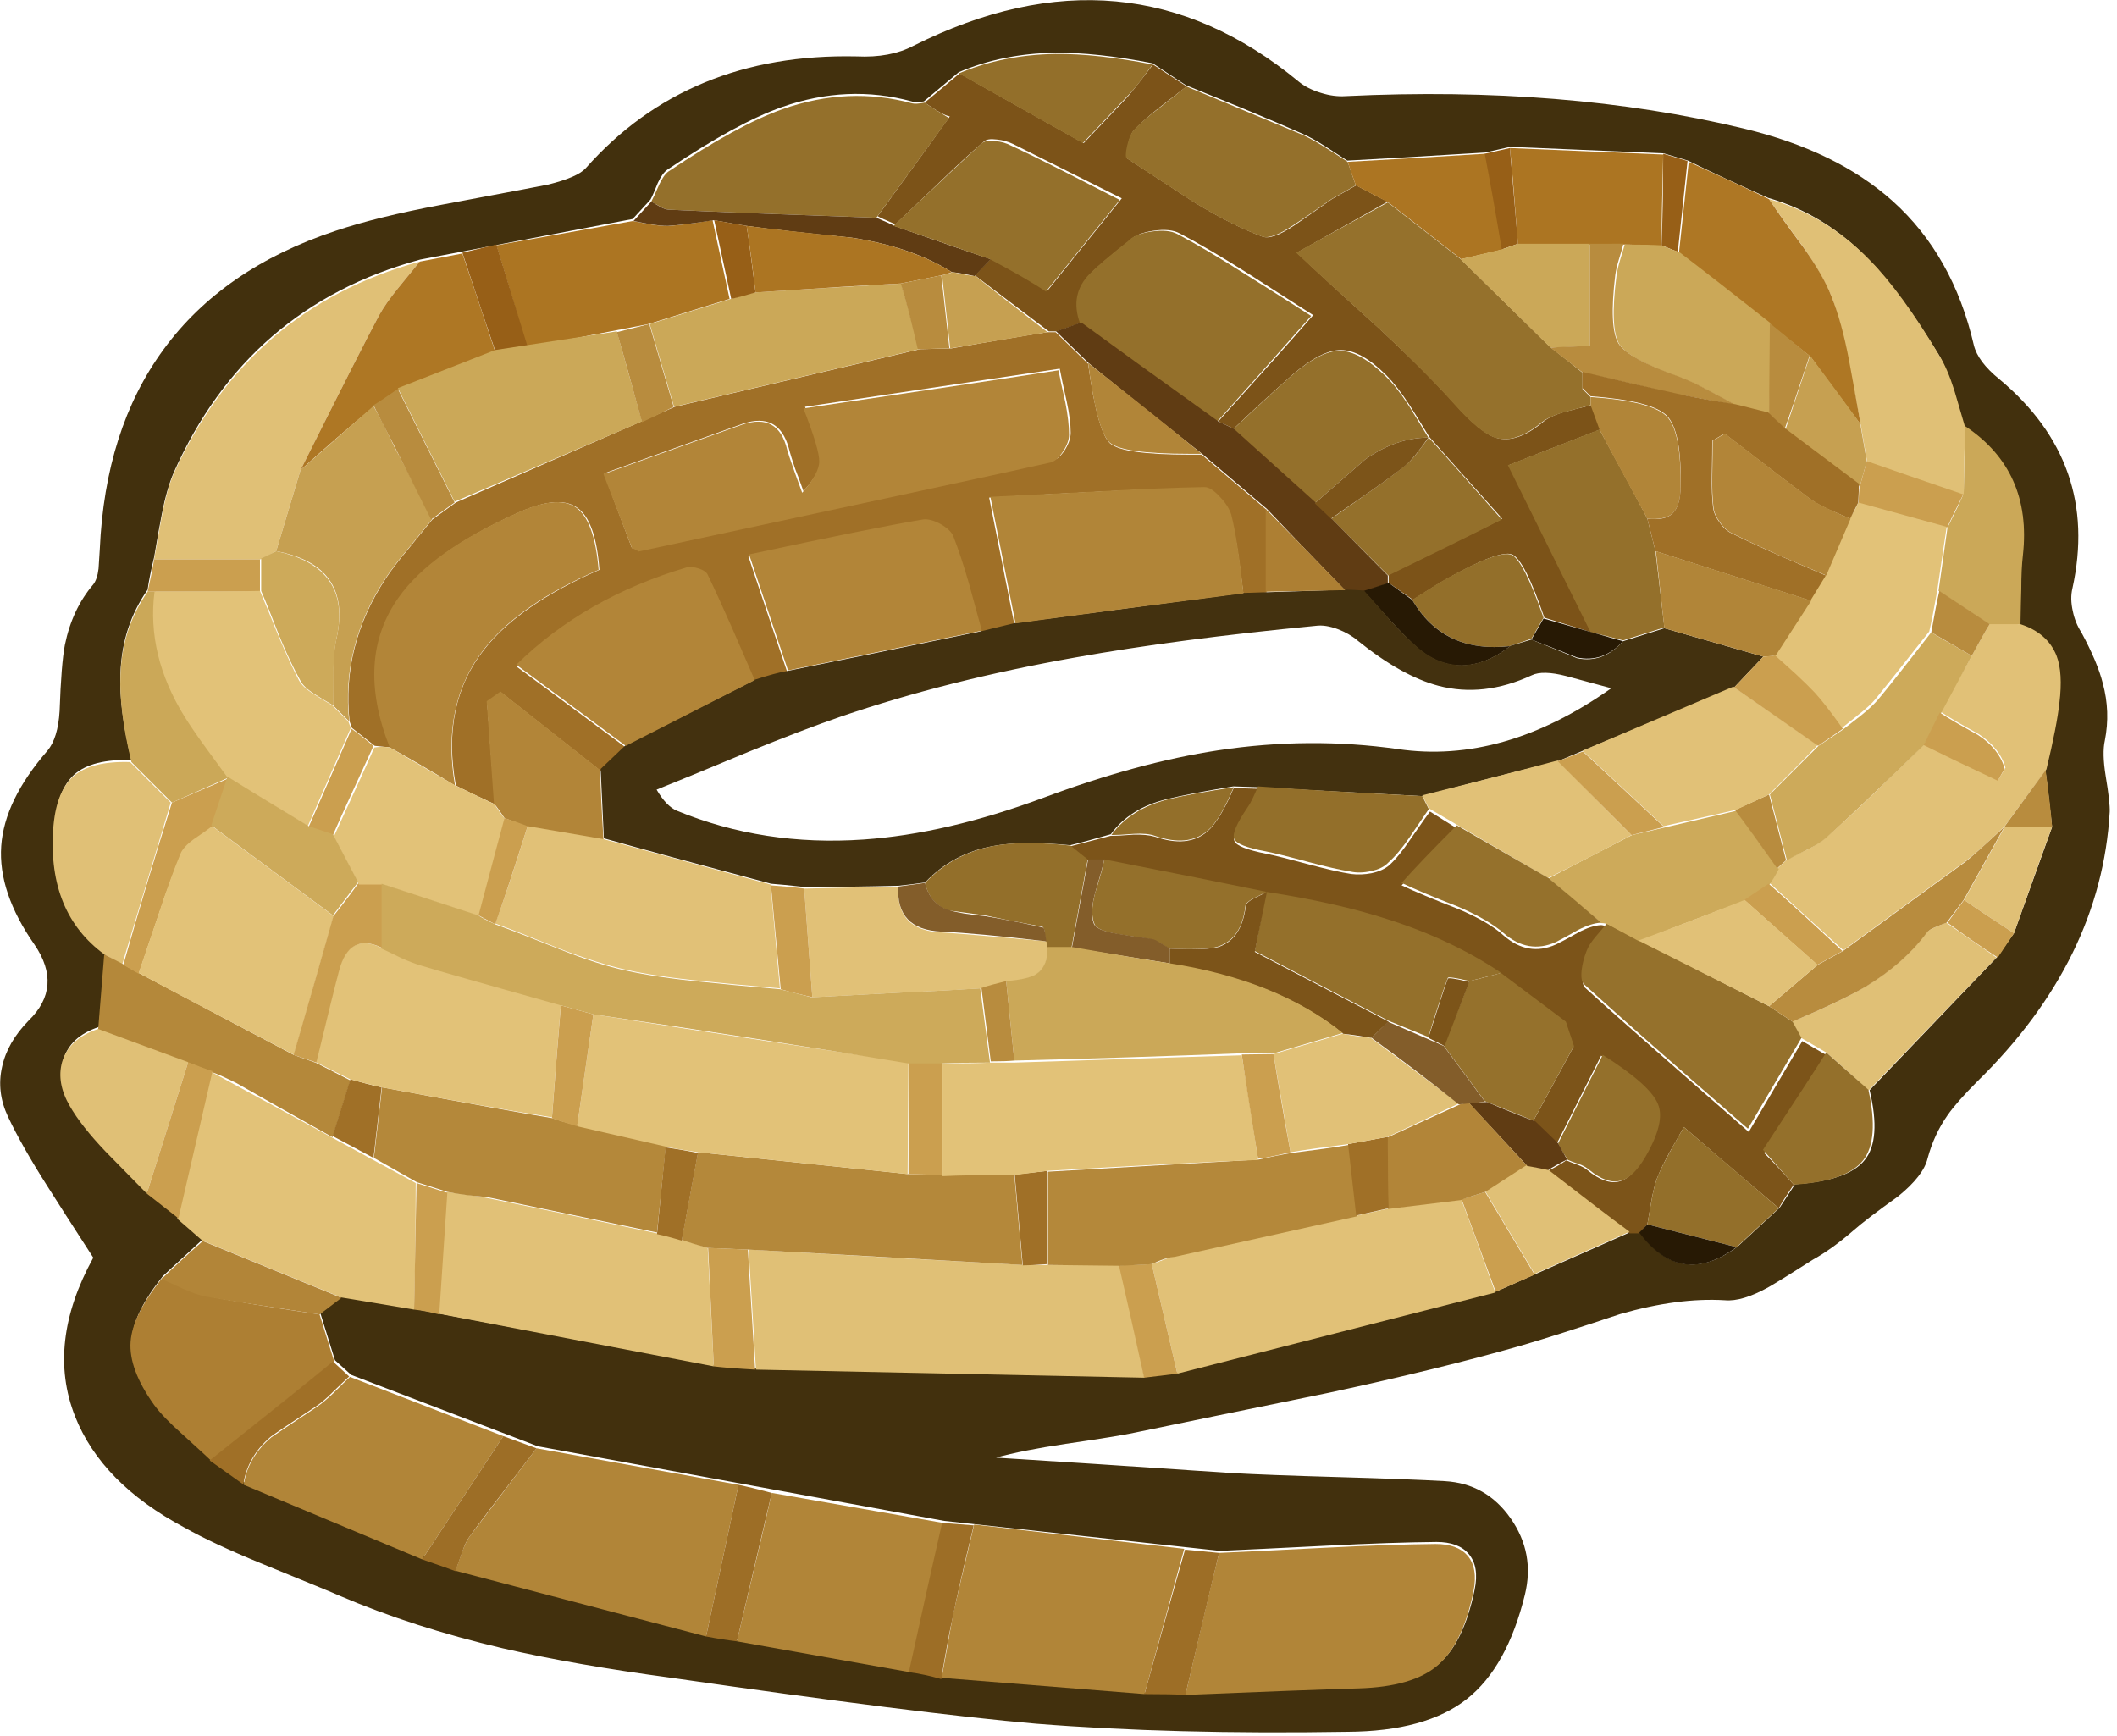 <svg xmlns="http://www.w3.org/2000/svg" xmlns:xlink="http://www.w3.org/1999/xlink" width="261" height="214" preserveAspectRatio="none"><defs><path id="a" fill="#42300D" d="M246.5 46.75q-2.65-2.15-3.15-4.2-2.55-11.05-10-17.75-6.9-6.2-18.35-8.95-22.05-5.3-49.1-4-1.45.1-3.05-.4-1.65-.5-2.75-1.4-21.25-17.55-47.5-4.4-2.85 1.5-7 1.3-20.8-.45-33.4 13.8-1 1.1-4.6 2-.15.05-13.2 2.5-7.95 1.5-13 3.2-13.9 4.6-21.25 14.65-7.2 9.85-7.85 24.65-.05.75-.15 2.35-.15 1.3-.65 1.95Q8.9 75.1 8 79.5q-.45 2.35-.65 8.15-.2 3.35-1.5 4.9-5.3 6.1-5.7 11.75-.4 5.7 4.1 12.15 3.55 5.2-.7 9.35-2.65 2.7-3.3 5.75-.7 3.1.75 6.15 1.7 3.6 4.85 8.55 1.8 2.85 5.65 8.8-5.8 10.55-2.25 19.55 3.25 8.25 13.45 13.7 3.55 2 9.4 4.4 8.95 3.65 9.7 4 9.1 3.9 20.15 6.5 8.9 2.05 20.85 3.65 30.5 4.4 44.9 5.65 16.95 1.35 38.4 1 9.7-.05 14.75-4.05 4.95-3.9 7.15-12.85 1.25-5.1-1.75-9.4t-8.1-4.6q-4.4-.25-13.15-.5-8.8-.25-13.2-.5-19.3-1.3-29-1.9 3.25-.9 8.6-1.7 6.55-.95 8.6-1.4 7.95-1.65 23.85-4.9 13.7-2.95 23.65-5.8 4.15-1.2 12.25-3.9 7.15-2.05 12.9-1.7 2.15.2 5.45-1.65 1.8-1.05 5.4-3.35 2.35-1.3 5-3.6 1.65-1.45 5.5-4.2 3.15-2.55 3.65-4.7.8-2.95 2.45-5.3 1.15-1.65 3.7-4.2 15.25-14.95 16.3-33.2.05-1.15-.5-4.45-.45-2.8-.1-4.35.7-3.55-.25-7.05-.65-2.6-2.65-6.3-.75-1.15-1.05-2.6-.35-1.55-.05-2.8 3.4-15.45-9-25.8m7.3 39.95q-.3 2.65-1.65 8.15.35 2.45.85 7.1l-4.7 13.1-2 2.85-15.8 16.5q1.45 6.1-.6 8.6-2 2.55-8.6 3l-1.9 2.9-5.2 4.8q-7 5.15-12-1.8H201l-16.5 7.3-39.2 10-4.1.5-47.9-1-5.2-.4-45.9-8.6q-.9.8-2.7 2.2l1.8 5.8 2 1.8 23 8.8 50.1 9.2 34 3.7q4.45-.2 13.35-.65 7.85-.4 13.35-.45 2.7 0 3.95 1.45 1.35 1.55.75 4.45-1.35 6.55-4.45 9.15t-9.75 2.75q-7.1.2-21.3.8h-5l-25-2-29.1-5.1-30.9-8.1-26.1-10.7-4.1-3q-2.45-2.2-3.7-3.35-2.15-1.95-3.3-3.55-3.1-4.4-2.85-7.75.2-3.3 3.85-7.85l5.1-4.7-7-5.7q-3.4-3.45-5.1-5.2-3-3.15-4.4-5.6-1.65-2.85-.9-5.4.8-2.9 4.4-4.1l.8-9.2q-6.95-5.1-6.3-15.3.3-4.7 2.5-6.65 2.2-1.9 7-1.75-1.55-6.45-1.35-10.7.2-5.8 3.35-10.3.2-1.5.8-4 .6-3.55.95-5.3.6-3.1 1.45-5.1Q30.5 37.8 51.8 32L78 27l2.2-2.4q.35-.65.9-2.05.55-1.2 1.2-1.65 8.55-5.75 14.1-7.7 8.1-2.85 16-.7.3.1.75.1l.75-.1 4.3-3.6q5.4-2.3 11.85-2.4 5.15-.05 12.05 1.3l4.1 2.7 7.25 2.95q4.35 1.8 7.15 3.05 1.15.5 2.8 1.55.9.6 2.7 1.75 5.7-.3 17-1l3.1-.7 18.9.8 3 .9q3.75 1.85 9.9 4.6 6.9 1.95 12.4 7.6 3.85 3.95 8.6 11.7.95 1.65 1.8 4.35.45 1.5 1.35 4.55 8.4 5.55 7.15 15.9-.3 2.8-.3 8.5 3.3 1.1 4.4 3.9.85 2.15.4 5.8"/><path id="b" fill="#7C5318" d="M165.3 43.15q2.5 0 5.6 3.1 1.35 1.35 2.85 3.65.85 1.3 2.45 3.95l9 10.1-14 6.9v1l3 2.1q2.8-1.8 4.2-2.6 6.45-3.6 8-3t4 7.8l5.8 1.8q-3.2-6.6-10.2-20.6 3.8-1.5 11.3-4.4l-1.1-3q-2.1.5-3.2.8-1.85.5-2.8 1.3-3.25 2.7-5.8 1.9-1.85-.6-4.9-4-3.55-3.95-9.45-9.45-6.75-6.1-10.15-9.35l11.2-6.3q-1.3-.6-3.9-2l-3 1.7q-3.1 2.2-4.65 3.25-2.75 1.85-3.95 1.35-3.75-1.4-8.5-4.3-5.4-3.55-8.1-5.3-.25-.25.05-1.6.3-1.45.85-2 1.2-1.25 3.1-2.75l3.3-2.55-4.15-2.7q-2.05 2.7-3.15 4-.55.6-5.4 5.7-10-5.6-15.3-8.6l-4.3 3.6q2.3 1.6 3.1 1.7-.45.65-8.9 12.3.4.25 2.2 1 1.8-1.7 5.4-5.15 3.2-3.1 5.5-5.05.4-.4 1.6-.25 1.05.1 2 .55l13.4 6.7q-5.9 7.3-9.1 11.3l-7-3.9-2 2.1 9.1 6.9h1l3.1-1.1q-1.35-3.55 1.15-6.1 1.45-1.45 4.75-4 .8-.9 2.9-1.2 2.05-.3 3.2.3 3.55 1.85 8.45 4.95 2.75 1.75 8.05 5.15-4.1 4.7-11.7 13.1l1.9.9q3.5-3.35 7.3-6.7 3.5-3 5.9-3"/><path id="c" fill="#E0C076" d="m92.3 154.05.9 14.8 47.9 1-3-13.9h-11.9q-11.3-.6-33.9-1.9"/><path id="d" fill="#7C5419" d="M221.15 146.05q-1.9-2.15-3.65-3.9 2.5-3.9 7.8-12l-3.1-1.8-6.6 11.2q-16.9-14.75-20.2-17.8-.4-.4-.25-1.8.1-1.2.55-2.3.3-.8 1.1-1.75.45-.55 1.4-1.65-.6-.2-.8-.2-1.2.05-2.8.9-1.85 1.05-2.8 1.5-3.4 1.5-6.4-1.1-1.85-1.7-5.65-3.3-4.5-1.75-6.95-2.9 4.7-4.7 6.85-7l-3.35-2.1q-.25.3-2.4 3.4-1.4 2.1-2.6 3.2-.8.7-2.2 1-1.3.25-2.5.1-1.95-.3-5.3-1.2-3.7-1-5.2-1.3-3.55-.7-3.9-1.55-.4-.95 1.7-3.85.5-.8 1.3-2.6l-3.1-.1q-1.7 4.05-3.3 5.4-2.4 2-6.4.6-1.05-.3-2.7-.25-1.9.15-2.8.15l-5 1.3 2.1 1.7h2q8 1.65 20 4 8.75 1.35 15.05 3.4 7.85 2.5 13.95 6.6l8 6 1 3-5 9.2q1 .9 2.9 2.8l5.5-10.9q5.9 3.75 6.85 6.05.95 2.25-1.55 6.45-1.45 2.55-3.05 3-1.7.45-3.95-1.4-.4-.35-1.2-.65-.95-.35-1.4-.55-1.05.75-2.3 1.3.8.6 10.1 7.7h1.2l1-1.1.5-2.9q.3-1.7.7-2.8.55-1.4 1.6-3.3.6-1.05 1.7-3 3.8 3.3 11.7 10 .55-1 1.85-2.9"/><path id="e" fill="#E1C177" d="M249.1 76.95q-2.6 0-3.75-.1-.8 1.3-2.2 3.9l-3.9 7q1.5 1 4.7 2.75 2.6 1.7 3.3 4.15l-.9 1.5-9.1-4.4-5.9 5.75q-3.5 3.4-6 5.55-.85.8-2.35 1.6-1.8.85-2.65 1.3l-1.1 1-1.1 1.9 9.1 8.3 15.1-11q1.7-1.3 4.8-4.3l5.15-7q1.3-5.4 1.6-8.2.45-3.7-.35-5.8-1.1-2.8-4.45-3.9"/><path id="f" fill="#E1C177" d="M184.35 159.35q-2.55-7.15-4.2-11.5-6 .75-9 1.15l-26.5 5.85q-1.8.7-2.65 1l3.15 13.5z"/><path id="g" fill="#B18538" d="M181.65 196.25q.6-2.95-.75-4.5-1.25-1.4-3.9-1.4-5.5.05-13.35.45-8.9.45-13.35.65-1.7 6.9-4.15 17.5 14.5-.6 21.35-.8 6.65-.2 9.7-2.8 3.1-2.6 4.45-9.1"/><path id="h" fill="#B18538" d="M66.15 178.55q-7.6 10-8.2 10.8-.55.75-1 2.05-.25.75-.8 2.25l30.9 8.1 4-18.7z"/><path id="i" fill="#E1C177" d="M59.85 147.65q-1.6-.3-4.8-.7l-1 15 33.95 6.5q-.5-9.7-.75-14.6-1.4-.5-3.2-1l-3.05-.8q-17.35-3.65-21.15-4.4"/><path id="j" fill="#E2C278" d="m21.85 150.25 3.1 2.7 17.1 7 9 1.5q.2-6.95.2-15.6l-25.2-13.7z"/><path id="k" fill="#B18538" d="m146 190.95-25.9-3q-2 8.4-2.6 11.1l-1.4 7.8 25 2q3.25-11.9 4.9-17.9"/><path id="l" fill="#E0C076" d="M46.75 38.85q.8-1.45 2.35-3.35.9-1.1 2.65-3.25-21.2 5.8-30.4 26.3-.8 1.95-1.4 5.1-.3 1.75-.95 5.3h13.15l1.9-1 3-10q7.65-15.3 9.7-19.1"/><path id="m" fill="#B18538" d="m116.25 187.75-21.1-3.7q-.65 3.05-4.3 18.3l21.3 3.8z"/><path id="n" fill="#B18538" d="M39.05 173.45q-5.35 3.55-5.6 3.75-2.9 2.45-3.4 5.85l22 9.2 10-15.2-18.9-7.3q-.7.65-2 1.95-1.2 1.15-2.1 1.75"/><path id="o" fill="#94702B" d="M114 12.65q-1.05.2-1.5.1-7.9-2.15-16 .7-5.55 1.95-14.1 7.7-.6.45-1.15 1.65-.6 1.4-.95 2.05.05.05 1.05.6.65.4 1.15.4 8.35.4 25.55 1l8.95-12.3q-1.85-1.1-3-1.9"/><path id="p" fill="#AD7F33" d="M39.4 162.05q-10.8-1.6-13.9-2.3-1.2-.25-2.8-.95-1.8-.85-2.7-1.25-3.65 4.55-3.9 7.85-.25 3.4 2.9 7.8 1.1 1.5 3.35 3.5 3.3 3 3.65 3.35l15.2-12.2z"/><path id="q" fill="#AC7522" d="m89.95 36.85-2.1-9.7q-4.3.7-5.7.7-.8 0-2.05-.2-2.05-.4-2.1-.4l-16.8 3q1.95 6.3 3.75 12.6l15-2.9z"/><path id="r" fill="#E0C076" d="M218.1 24.55q1.3 1.95 4.15 5.8 2.45 3.55 3.55 6.2 1.15 3 2.05 7.8.55 2.65 1.55 8l.8 4.6q3.9 1.4 11.9 4.1.1-6.85.2-8.3-.9-3.05-1.35-4.6-.85-2.7-1.85-4.3-4.65-7.8-8.55-11.75-5.45-5.6-12.45-7.55"/><path id="s" fill="#94702B" d="m167.15 22.85-1-2.9q-1.75-1.15-2.65-1.7-1.65-1.05-2.85-1.6l-14.4-6q-.5.45-3.25 2.6-2.05 1.55-3.15 2.7-.55.55-.9 2.05-.3 1.4 0 1.55 2.7 1.75 8.1 5.3 4.75 2.9 8.5 4.3 1.2.45 4-1.45 1.55-1 4.6-3.15z"/><path id="t" fill="#AE7724" d="M218.1 24.55q-3.3-1.6-9.9-4.6l-1.2 11.2 16.2 12.8q2 2.8 6.2 8.4-.95-5.35-1.45-8-.9-4.7-2.15-7.8-1-2.6-3.5-6.1-2.9-3.9-4.2-5.9"/><path id="u" fill="#E0C076" d="m21.05 98.95-5-5q-4.8-.15-7 1.75-2.2 1.95-2.5 6.65-.65 10.2 6.3 15.3 1.5.8 2.2 1.3z"/><path id="v" fill="#E0C076" d="M225.15 129.75q2.55 2.2 5.2 4.7l15.8-16.4-6.2-4.3q-.9.35-1.35.55-.85.35-1.15.75-2.8 3.75-7.5 6.6-3 1.8-9 4.3l1.1 2z"/><path id="w" fill="#AE7724" d="m49.05 48.05 12-4.7q-2.95-8.9-4.05-12.1l-5.25 1Q50 34.4 49.1 35.5q-1.55 1.9-2.35 3.35-2.05 3.8-9.7 19.1 4.5-4.05 9-7.8z"/><path id="x" fill="#AC7522" d="M204.85 30.35q0-3.7.2-11.3l-18.9-.8q.3 2.65 1 11.9h13q1.5 0 4.7.2"/><path id="y" fill="#B4883A" d="m41 140.2 2.2-7-4.2-2.15-2.8-1-19.1-10.1q-1.3-.7-1.95-1.1l-2.3-1.2-.75 9.3 11.1 4.1q.5.15 3 1.15 1 .35 3 1.35 2.85 1.65 11.8 6.65"/><path id="z" fill="#E0C076" d="M12.1 126.85q-3.6 1.2-4.45 4.1-.7 2.55.95 5.4 1.4 2.45 4.4 5.6 1.7 1.75 5.1 5.2l5.1-16.2z"/><path id="A" fill="#CBA858" d="M245.2 76.95h3.9q.05-2.85.1-4.3 0-2.5.2-4.2 1.15-10.4-7.1-15.9l-.2 8.3q-.6 1.4-2 4.2l-1.1 7.8q.7.45 6.2 4.1"/><path id="B" fill="#936F2A" d="M142.1 7.95q-6.85-1.35-12-1.3-6.45.1-11.9 2.4l15.3 8.6q4.85-5.1 5.4-5.7.75-.75 1.65-1.9.5-.7 1.55-2.1"/><path id="C" fill="#CBA858" d="m21.2 98.95 7-3.1q-1.8-2.45-2.7-3.7-1.6-2.2-2.6-3.8-4.7-7.6-3.7-15.4h-1q-3.15 4.5-3.35 10.3-.2 4.25 1.35 10.7z"/><path id="D" fill="#936F2A" d="M207.6 138.95q-2.7 4.65-3.3 6.3-.4 1.1-.7 2.8l-.5 2.9 11 2.8 5.2-4.8z"/><path id="E" fill="#AC7522" d="m167.15 22.85 4 2.1 9 7 5.15-1.2-2.15-11.8q-11.3.7-17 1z"/><path id="F" fill="#94702B" d="M225.15 129.75q-1.65 2.65-7.8 12l3.8 4.3q6.5-.4 8.55-3 2-2.55.65-8.7z"/><path id="G" fill="#E0C076" d="M190.8 144.15q-1.3-.15-2.6-.6l-5.1 3.3 6.1 10.2 11.7-5.2q-3.4-2.5-10.1-7.7"/><path id="H" fill="#603C13" d="m88 27.15 4.05.7q4.3.6 12.95 1.45 7.45 1.15 12.35 4.25 1.1.1 2.8.5l2-2.1q-2.6-.85-11.9-4.1-.4-.25-2.2-1-17.2-.6-25.55-1-.45 0-1.1-.35-.75-.45-1.1-.65l-2.2 2.4 2.1.4q1.25.2 2.1.2 1.85-.1 5.7-.7"/><path id="I" fill="#B28538" d="M25 153q-2.85 2.5-5.1 4.7.45.15 2.7 1.2 1.7.75 2.8.95 2.7.5 14 2.2l2.7-2.05z"/><path id="J" fill="#9D6E26" d="m150.3 191.45-4.2-.4q-1.7 5.95-5 17.8 3.4 0 5.05.1 2.75-11.7 4.15-17.5"/><path id="K" fill="#CB9F4F" d="M26.2 132.05q-1-.3-3-1.1l-5.1 16.2 3.9 3.05z"/><path id="L" fill="#9D6E26" d="m120.05 188.05-3.9-.3q-1.4 6.1-4.1 18.4 1.9.25 4 .85.85-5.2 1.45-7.8.75-3.75 2.55-11.15"/><path id="M" fill="#E0C076" d="M253 101.95h-5.85l-5 9q2 1.4 6.15 4.1 3.3-9.35 4.7-13.1"/><path id="N" fill="#9D6E26" d="M95.15 184.05q-2.65-.7-4.1-1l-4 18.7q2.1.4 3.8.6z"/><path id="O" fill="#9D6E26" d="M52.05 192.25q3.35 1.15 4.1 1.45l.8-2.25q.45-1.4 1-2.1 1.1-1.55 8.2-10.8l-4.1-1.5z"/><path id="P" fill="#CB9F4F" d="M88 168.45q1.6.2 5.1.4l-.9-14.8-4.9-.2z"/><path id="Q" fill="#A07027" d="M25.85 180.05 30 183q.5-3.4 3.35-5.85.4-.35 5.65-3.8.85-.55 2.05-1.75 1.5-1.45 2-1.9l-2-1.85q-4.15 3.4-15.2 12.2"/><path id="R" fill="#CB9F4F" d="M142 155.85q-2.65.1-4.05.15 1.25 5.35 3.1 13.85l4.1-.5z"/><path id="S" fill="#CB9F4F" d="m55.15 147.05-3.8-1.2-.3 15.6q1.4.15 3.1.6z"/><path id="T" fill="#CB9F4F" d="M32.05 72.95v-4H19q-.25 1.6-.8 4z"/><path id="U" fill="#CB9F4F" d="m183.1 146.95-2.9.9 4.2 11.4 4.8-2.1z"/><path id="V" fill="#975F17" d="M61.05 43.25q1.45-.1 4-.5l-3.85-12.6-4.2 1q2.95 8.9 4.05 12.1"/><path id="W" fill="#975F17" d="m185.15 30.75 2-.7-1-11.8-3.1.7q1 5.2 2.1 11.8"/><path id="X" fill="#975F17" d="m204.85 30.25 2 .8 1.2-11.2-3-.9q0 6.25-.2 11.3"/><path id="Y" fill="#B88C3E" d="M247.1 101.95h5.9q-.2-2.6-.8-7z"/><path id="Z" fill="#CB9F4F" d="m242.15 110.95-2.05 2.8q3.25 2.4 6.2 4.3l2-3q-4.15-2.7-6.15-4.1"/><path id="aa" fill="#271904" d="m214.1 153.75-11-2.8-1 1q5.1 6.9 12 1.8"/><path id="ab" fill="#A07027" d="m134.15 44.85-4-3.9h-1q-4.85.75-11.85 2l-3.9.1-30.2 7.1-27 11.8-2.9 2.1-2.9 3.55q-1.8 2.15-2.8 3.65-5.5 8.35-4.5 17.7l.3.8 2.8 2.2 2 .2q-4.3-10.85 1.1-18.5 4-5.65 14.3-10.3 5.15-2.4 7.5-.8 2.35 1.55 2.8 7.7-9.85 4.3-14.15 9.75-5.4 6.8-3.55 16.85 1.55.8 4.8 2.3l-.95-12.6q.7-.35 1.7-1.2l12.3 9.7 3.1-2.9-13.5-10q8.45-8.45 21-12 .55-.15 1.45.15.95.3 1.15.75l5.7 12.9q1.55-.25 4.1-1.1l-4.8-14.3q1.5-.3 10.65-2.2 6.5-1.4 10.75-2.1.9-.15 2.2.55 1.3.75 1.6 1.55.95 2.3 1.9 5.75.55 1.95 1.6 5.85 1.7-.5 4.1-1-1.9-9.5-3.1-15.6 16.8-1 26.4-1.2.85 0 1.95 1.2 1.1 1.1 1.35 2.2.6 1.9 1 4.8.25 1.6.65 4.9.85 0 2.85-.2v-10.2l-8-6.8h-1.5q-8.25 0-9.8-1.4t-2.7-9.8m-3.5.6q.25 1.35.85 4 .5 2.3.5 3.9 0 .95-.7 2.1-.75 1.15-1.5 1.3-18.8 4.2-50.9 11-.2.05-1-.2-2.65-7-3.4-9.2l17.05-6.1q4.45-1.5 5.7 3 .25 1 .8 2.6.35.85 1 2.7 2.1-2.3 2.15-3.75 0-1.45-1.95-6.65z"/><path id="ac" fill="#95712C" d="m196.1 48.95-1-1v-2q-1.3-1.1-3.9-3.1l-11.1-10.9-9-7-11.3 6.2q3.45 3.25 10.2 9.35 5.8 5.4 9.4 9.45 3.05 3.4 4.9 4 2.55.8 5.8-1.9.9-.7 2.8-1.25l3.2-.85z"/><path id="ad" fill="#94702B" d="M161.65 38.95q-5.3-3.4-8.05-5.1-4.85-3.1-8.45-5-1.15-.6-3.2-.3-2.1.3-2.9 1.2-3.25 2.55-4.7 4-2.5 2.55-1.2 6.1 8.25 5.8 16.85 12.2 3.8-4.2 11.65-13.1"/><path id="ae" fill="#94702B" d="M196.1 77.95q1.4.3 4 1l5.1-1.6-1.1-9.4-1-4q-.85-1.7-5.9-11l-11.3 4.4z"/><path id="af" fill="#94702B" d="M122.05 31.95q4.7 2.5 6.9 4l9.1-11.3-6.85-3.5q-3.85-1.95-6.55-3.2-.85-.45-1.9-.55-1.2-.15-1.7.25-1.2 1.05-10.9 10.2 2.6.85 11.9 4.1"/><path id="ag" fill="#94702B" d="M170.8 46.35q-3.2-3.1-5.65-3.1-2.35 0-5.85 3-2.4 2.1-7.3 6.7l10.1 9.1q5.9-5.15 6.2-5.4 3.8-2.7 7.8-2.7-1.6-2.65-2.45-4-1.5-2.3-2.85-3.6"/><path id="ah" fill="#94702B" d="M176.15 53.95q-.95 1.25-1.4 1.85-.85 1.1-1.6 1.65-1.65 1.35-4.45 3.3-3.8 2.65-4.55 3.2l7 7q7.55-3.65 14-6.9-6.65-7.55-9-10.1"/><path id="ai" fill="#603C13" d="M165.9 72.85q.8 0 2.2.1l3-1v-1l-8.9-9-10.1-9.1-1.9-.9q-11.3-8.1-16.9-12.2l-3.1 1.1 4 3.9q4.6 3.8 14 11.2l8 6.8q3.2 3.4 9.7 10.1"/><path id="aj" fill="#936F2A" d="M174.1 73.95q3.95 6.65 12.05 5.7l2.65-.9 1.5-2.6q-2.5-7.15-3.95-7.75-1.55-.65-8.05 2.95-.9.5-4.2 2.6"/><path id="ak" fill="#B18538" d="m196.1 49.95 1.1 3q.85 1.7 5.9 11 2.15.2 3.1-.65.95-.9 1-3.15.1-6.95-1.7-8.8-1.85-1.9-9.4-2.4z"/><path id="al" fill="#C6A051" d="M120.3 34.05q-1.1-.1-2.8-.5l-1.35.4 1 9 12-2q-6-4.6-8.85-6.9"/><path id="am" fill="#271904" d="m174.1 73.95-2.9-2.1q-2.1.7-3.1 1l3.2 3.55q1.95 2.1 3.3 3.35 2.6 2.3 5.6 2.3 3-.05 6-2.4-8.2.95-12.1-5.7"/><path id="an" fill="#271904" d="M188.8 78.85q1.85.7 5.6 2.2 3.25.7 5.7-2l-9.8-2.8z"/><path id="ao" fill="#B4883A" d="m116.15 144.85-4.15-.1-25.95-2.7-2 10.8q1.4.5 3.2 1l4.9.2q11.35.6 33.9 1.9l-1-11.2q-3 .1-8.9.1"/><path id="ap" fill="#B4883A" d="m167.3 149.95-1-8.8q-2.7.45-7.1 1-1.6.25-4 .8l-26 1.5v11.5l8.9.1q3.3-.15 3.9-.2 1.6-.8 2.8-.9z"/><path id="aq" fill="#A07027" d="m129.1 144.35-4 .45 1 11.2q1 0 3-.15z"/><path id="ar" fill="#43310F" d="M168.15 72.8q-1.5-.1-2.2-.1l-12.7.4q-21.2 2.8-28.1 3.7-2.7.65-4.1 1-15.9 3.3-23.9 4.9-1.5.25-4.1 1.1l-15.9 8.05-3.1 2.95.4 8.55q6.9 1.95 20.6 5.6 1.4.1 4.1.4 5.75 0 11.6-.15 1.1-.1 3.3-.4 3.4-3.6 8.4-4.5 3.45-.65 9.5-.1 1.7-.4 5-1.35 2.35-3.25 7-4.35 2.65-.65 8.1-1.55l3.1.1q6.85.4 20.2 1.1 5.5-1.5 16.7-4.3l21.75-9.1 3.6-3.8-12.2-3.5-5.1 1.6q-2.45 2.75-5.65 2.1-3.75-1.55-5.65-2.3l-2.55.75q-3 2.35-6 2.4-3 0-5.6-2.3-1.5-1.3-3.35-3.35-2.1-2.4-3.15-3.55m-5.9 4.35q1.15-.15 2.65.4 1.45.55 2.45 1.4 5.45 4.4 10 5.6 5.55 1.45 11.5-1.3 1.35-.65 4.25.1 1.65.45 5.55 1.5-13.3 9.4-26.3 7.5-10.9-1.55-22.15.15-9.9 1.5-21.55 5.85-12 4.45-22.2 5.15-12.3.85-23-3.55-1.3-.55-2.5-2.6 3.75-1.5 11.3-4.65 6.75-2.75 11.4-4.35 13.15-4.5 28.95-7.3 12.55-2.25 29.65-3.9"/><path id="as" fill="#95712C" d="m221 125.95-2.9-1.9-20-10.2q-.95 1.1-1.4 1.65-.8.95-1.1 1.75-.45 1.15-.6 2.3-.15 1.4.3 1.8 7 6.35 20.2 17.8 2.3-3.9 6.6-11.2z"/><path id="at" fill="#94702B" d="m171.2 125.85 4.9 2q1.5-4.9 2.4-7.3.1-.2 2.7.4l3.9-1q-6.1-4.1-13.95-6.6-6.3-2.05-15.05-3.4l-1.4 7.3z"/><path id="au" fill="#CDAA5A" d="m215.15 111.05 3-2q.45-.6 1.15-1.9-1.35-1.75-5.2-7.2l-12.9 3q-8.65 4.45-10.3 5.35l6.5 5.5q.5 0 .8.15l3.9 2.1q6.2-2.5 13.05-5"/><path id="av" fill="#E1C177" d="M192.05 93.75q-6.5 1.75-16.7 4.3l.8 1.6 14.7 8.6q5.25-2.6 10.3-5.3-1.5-1.45-9.1-9.2"/><path id="aw" fill="#936F2A" d="M166.5 107.45q1.15.25 2.5-.05 1.45-.3 2.15-1.05 1.25-1.1 2.65-3.15.8-1.15 2.35-3.45l-.8-1.6q-13.5-.7-20.25-1.2 0 .05-.6 1.35-.35.75-.7 1.25-2 2.95-1.65 3.85t3.85 1.55q1.55.3 5.25 1.3 3.35.9 5.25 1.2"/><path id="ax" fill="#95712C" d="M181.15 120.95q-1.95 5.1-3.2 7.9l5.1 6.9 6 2.4 5-9.2-1-3-8-6q-2.55.7-3.9 1"/><path id="ay" fill="#95712C" d="M179.6 101.75q-4.5 4.5-6.8 7.1 2.4 1.15 6.9 2.9 3.75 1.6 5.7 3.3 3 2.6 6.4 1.1.9-.45 2.75-1.5 1.65-.85 2.85-.9-4-3.45-6.5-5.5z"/><path id="az" fill="#94702B" d="M154.55 110.75q1.45-.7 1.6-.8-7.25-1.5-20-4-.25 1.35-1.15 4.2-.65 2.45-.05 3.8.3.75 2.8 1.2 4 .6 4.3.7.55.15 2.1 1.1 4.6.2 6-.25 2.95-.95 3.4-5.05.05-.4 1-.9"/><path id="aA" fill="#936F2A" d="M128.5 114.25q.2.05.3.7.05.4.1 1.1l.2.8h3l2-10.9q-1.95-1.55-2.1-1.7-5.9-.65-9.55.05-5 .95-8.4 4.55.6 2.65 2.95 3.4l4.4.6q2.3.5 7.1 1.4"/><path id="aB" fill="#94702B" d="M202.9 142.55q2.45-4.25 1.5-6.45-.95-2.35-6.8-6.05l-5.5 10.9q.2.55 1.2 2.05.4.2 1.35.5.8.3 1.25.7 2.25 1.85 3.95 1.35 1.55-.4 3.05-3"/><path id="aC" fill="#936F2A" d="M152.1 97.05q-5.45.85-8.1 1.5-4.6 1.15-7 4.4.9 0 2.8-.15 1.65-.1 2.6.25 4.05 1.4 6.45-.6 1.55-1.3 3.25-5.4"/><path id="aD" fill="#835D2A" d="M143.05 116.25q-.55-.4-1.05-.5-2.9-.4-4.3-.65-2.55-.4-2.85-1.25-.5-1.3.15-3.7.85-2.85 1.15-4.2h-2l-2 10.9 11.95 1.9v-1.9z"/><path id="aE" fill="#603C13" d="m192.1 140.95-2.8-2.7q-3-1.1-6-2.4l-2.15.2 7.15 7.7q.7.1 2.6.5.7-.5 2.3-1.3z"/><path id="aF" fill="#CDAA5A" d="M238.1 77.95q-4.95 6.4-6.6 8.35-.75.85-2.05 1.9-1.55 1.2-2.25 1.75-2 1.35-3 2l-6 6 2.1 8.1q.15-.1 2.6-1.35 1.55-.75 2.4-1.55 3.05-2.7 11.9-11.3l5.9-11q-4.4-2.5-5-2.9"/><path id="aG" fill="#B88C3E" d="m227.2 117.25-3.1 1.7-6 5.1 2.9 1.9q6-2.55 9-4.3 4.7-2.85 7.5-6.6.3-.45 1.1-.75.45-.2 1.4-.55l2.1-2.8 5-9q-3.65 3.4-4.8 4.3z"/><path id="aH" fill="#CB9F4F" d="M227.15 117.25q-6-5.6-9.1-8.3l-3 2 9 8z"/><path id="aI" fill="#CB9F4F" d="m246.3 96.25.85-1.5q-.7-2.45-3.3-4.15-3.2-1.75-4.7-2.75l-2 4q3 1.5 9.15 4.4"/><path id="aJ" fill="#B88C3E" d="M213.9 99.85q1.8 2.4 5.2 7.2l1.1-1-2.1-8.1q-3.4 1.55-4.2 1.9"/><path id="aK" fill="#B88C3E" d="M243.1 80.85q1.4-2.6 2.2-3.9-.7-.45-6.2-4.1-.4 1.7-1 5.1z"/><path id="aL" fill="#B28538" d="M181.1 135.95q-.4 0-1.1.2l-9 4.1q.1 2.95.1 8.8l9-1.1q1-.4 3-1l5.1-3.3z"/><path id="aM" fill="#A07027" d="m171.1 140.15-4.9.9 1 8.8 4-.9q-.1-2.9-.1-8.8"/><path id="aN" fill="#B4883A" d="M55.2 146.95q2.25.45 4.7.6l21.1 4.4 1.1-10.7-10.9-2.5q-1.85-.45-3.1-.9-4.65-.75-21-3.8l-1 8.7 5.3 3z"/><path id="aO" fill="#A07027" d="M86.05 142.15q-1.6-.35-4-.7L81 152.15q1.05.2 3.05.8z"/><path id="aP" fill="#A07027" d="M47.05 134.05q-2.4-.55-3.85-1l-2.2 7 5.05 2.7z"/><path id="aQ" fill="#C6A051" d="m37.05 57.95-3 10q9.4 1.75 7.45 10.7-.4 1.6-.45 4.1v4.2l2 2q-1-9.35 4.5-17.7 1-1.5 2.8-3.65l2.9-3.55q-3-6-4.6-8.9-1.35-2.85-2.6-5.1z"/><path id="aR" fill="#CDAA5A" d="m34.05 67.95-1.85.9v4q.8 1.85 2.25 5.6 1.35 3.25 2.55 5.4.4.85 1.75 1.7.75.5 2.3 1.4.05-2.8.05-4.2.05-2.5.4-4.1 1.9-8.75-7.45-10.7"/><path id="aS" fill="#CBA858" d="m76.05 40.85-15 2.3-12 4.7 7 14 23.1-9.9z"/><path id="aT" fill="#CBA858" d="M113.3 43.05q-1.4-5.4-2.2-8.1-12 .7-18 1.1-1 .2-3 .8l-10 3.1 3 10.2z"/><path id="aU" fill="#B88C3E" d="m80.05 39.95-4 1q1.1 3.7 3.1 11.1 1.35-.6 3.9-1.9z"/><path id="aV" fill="#975F17" d="M93.15 36.05q-.8-6.4-1.1-8.2l-4-.7 2.1 9.7q1-.2 3-.8"/><path id="aW" fill="#C6A051" d="m220.1 53.05 9.2 6.9.85-3.1-.8-4.6q-3.35-4.65-6.2-8.4z"/><path id="aX" fill="#CB9F4F" d="M229.3 59.95q-.15.6-.15 2.1l10.9 3q.3-.7 2-4.1-7.9-2.7-11.9-4.1z"/><path id="aY" fill="#CBA858" d="M207.15 46.55q1.5.55 3.55 1.65 1.15.6 3.45 1.85l4 1q.15-7.5.15-11.2-6.7-5.3-11.3-8.8-.75-.2-2.15-.8-1.55-.1-4.55-.1-.05.25-.55 1.85-.35 1.2-.45 1.95-.85 6.55.35 8.5 1.2 1.85 7.5 4.1"/><path id="aZ" fill="#B88C3E" d="m223.1 43.85-4.9-4-.1 11.2q.7.6 1.9 1.9.75-2 3.1-9.1"/><path id="ba" fill="#CB9F4F" d="m28.2 95.95-7 3q-3 9.5-6 20l1.9 1.1q1.65-4.9 2.5-7.4 1.45-4.35 2.7-7.3.35-.85 1.7-1.8 1.55-1.05 2.2-1.6z"/><path id="bb" fill="#B88C3E" d="M46.05 49.95q.8 1.7 2.6 5.1l4.5 9 2.9-2.1-7-14q-2 1.4-3 2"/><path id="bc" fill="#CBA858" d="M191.15 42.85q1.05 0 4.85-.2v-12.6h-8.85l-2 .7-5.1 1.2q1.8 1.75 11.1 10.9"/><path id="bd" fill="#B88C3E" d="M210.6 48.1q-2.05-1.1-3.55-1.65-6.35-2.25-7.5-4.1-1.2-1.95-.4-8.5.1-.75.45-1.9.45-1.45.55-1.9H196v12.6q-3.45.1-4.85.2l4 3.1q3.7.8 11.3 2.6l7.6 1.4q-2.3-1.25-3.45-1.85"/><path id="be" fill="#E2C278" d="M47.05 134.05q14 2.6 21 3.7.7-9.3 1.1-13.9-13.1-3.7-17.2-4.9-1.05-.3-2.5-.95-1.6-.8-2.4-1.15-4.05-1.95-5.3 2.8-1 3.7-2.8 11.3l4.2 2.1q1.55.45 3.9 1"/><path id="bf" fill="#E2C278" d="M17.1 119.95q3.95 2.15 19.15 10.1l4.9-17.1-15-11.1q-.7.55-2.25 1.6-1.3.95-1.65 1.8-1.2 2.9-2.65 7.3-.85 2.5-2.5 7.4"/><path id="bg" fill="#CB9F4F" d="M41.8 119.7q1.25-4.8 5.3-2.85v-8h-2.9q-1 1.45-3.1 4.1-1.6 5.7-4.9 17.1l2.8.95q2.1-8.7 2.8-11.3"/><path id="bh" fill="#E2C278" d="M229.1 61.95q-.5 1.2-1.15 2l-3 7-6.3 9.9 2.45 2.2q1.45 1.35 2.35 2.3.95 1.05 3.5 4.5.15-.1 2.25-1.8 1.35-1.05 2.05-1.9 1-1.2 6.6-8.3.4-1.7 1-5.1.75-5.2 1.15-7.8z"/><path id="bi" fill="#E2C278" d="M32.05 72.85q-4.3.1-13 .1-1 7.8 3.7 15.4 1 1.6 2.6 3.8.9 1.25 2.7 3.7l9.9 6 5.3-12.1-.3-.8-2-2q-1.55-.9-2.3-1.4-1.35-.85-1.8-1.7-1.1-2.1-2.5-5.4-1.5-3.75-2.3-5.6"/><path id="bj" fill="#AC7522" d="M93.15 36.05q12-.8 17.9-1.1l5-1q.5-.1 1.3-.4-4.95-3.1-12.35-4.25-8.65-.9-12.95-1.45.45 2.8 1.1 8.2"/><path id="bk" fill="#B28538" d="M99.05 50.35q2 5.1 1.95 6.55 0 1.45-2.1 3.85-1.5-4.05-1.85-5.3-1.1-4.6-5.55-3.1l-17.1 6.1 3.5 9.1q.7.3.8.45 43.85-9.4 50.9-11 .75-.25 1.5-1.4.7-1.1.7-2 0-1.65-.45-3.95-.6-2.65-.85-4-8.65 1.35-31.45 4.7"/><path id="bl" fill="#B28538" d="M48.05 92.15q4.25 2.35 8.05 4.7Q54.35 86.8 59.7 80q4.3-5.5 14.1-9.75-.5-6.1-2.8-7.7-2.35-1.6-7.5.8Q53.15 68 49.15 73.65q-5.4 7.6-1.1 18.5"/><path id="bm" fill="#B18538" d="M153.3 73.15q-.7-6.6-1.5-9.7-.35-1.1-1.4-2.2-1.1-1.2-1.9-1.2-5.5.1-13.4.55-8.75.45-13 .65l3.1 15.6q10.6-1.45 28.1-3.7"/><path id="bn" fill="#B28538" d="m121.05 77.75-1.6-5.85q-.95-3.3-1.9-5.75-.3-.8-1.6-1.55-1.3-.7-2.2-.55-6 1-21.4 4.3l4.8 14.3z"/><path id="bo" fill="#B28538" d="M93.05 83.85q-1.85-4.3-2.8-6.45-1.7-3.85-3-6.55-.2-.45-1.05-.75-.9-.3-1.55-.15-12.6 3.75-21 12l13.5 10z"/><path id="bp" fill="#E2C278" d="M48.05 92.15q-.9-.15-1.9 0-.85 2-5 11l3.1 5.9h2.9l11.9 3.9 3.2-12q-.5-.6-1.3-1.8l-4.8-2.3q-5.4-3.1-8.1-4.7"/><path id="bq" fill="#B28538" d="m74 94.95-12.3-9.7q-.3.2-1.7 1.2l.9 12.6q.5.6 1.3 1.8 1 .4 2.85 1.1l9.35 1.6q-.35-5.7-.4-8.6"/><path id="br" fill="#B18538" d="M136.8 54.55q1.55 1.4 9.85 1.4h1.5q-4.6-3.8-14-11.2 1.1 8.4 2.65 9.8"/><path id="bs" fill="#AD7F33" d="M156.05 62.75v10.2l9.8-.2q-6.4-6.6-9.8-10"/><path id="bt" fill="#CB9F4F" d="M46.05 91.95q-1.9-1.55-2.7-2.1l-5.3 12.1 3 1q.85-2 5-11"/><path id="bu" fill="#B88C3E" d="M111.05 34.95q1 3.25 2.1 8.1l3.9-.1-1-9z"/><path id="bv" fill="#A07027" d="M195.1 45.85v2l1 1q7.55.55 9.4 2.4 1.85 1.9 1.7 8.8-.05 2.35-1 3.25t-3.1.65l1 4 19.1 6.1 1.9-3.1q-3.85-1.65-5.8-2.5-3.5-1.55-5.8-2.7-.85-.4-1.5-1.35-.7-.95-.8-1.85-.2-1.65-.15-4.1.05-2.75.05-4.1l1.5-.9q9.05 6.95 10.6 8.1.85.6 2.35 1.3.85.35 2.55 1.1l1-2 .1-2.3-9.2-6.9-2-1.9-4-1q-5.1-.8-7.6-1.4-3.7-.8-11.3-2.6"/><path id="bw" fill="#B18538" d="m204.15 67.95 1.05 9.5 12.2 3.5 1.5-.1 4.4-6.8z"/><path id="bx" fill="#7C5419" d="M164.1 63.95q.6-.45 4.6-3.2 2.8-1.95 4.5-3.3 1.1-.9 2.9-3.5-4 0-7.8 2.7-.3.25-6.2 5.4z"/><path id="by" fill="#E2C278" d="m73.15 125.05-2 13.8 10.9 2.5q.95.25 4 .7l25.85 2.7.1-13.8q-14.8-2.15-38.85-5.9"/><path id="bz" fill="#E2C278" d="M129.1 144.35q16.8-1 26-1.35-.6-4.3-2-12.9-.55 0-28 .9h-2.9q-2 .1-6 .1V145q3-.15 8.9-.15z"/><path id="bA" fill="#CB9F4F" d="M116.15 130.95h-4.1l-.05 13.8 4.15.1z"/><path id="bB" fill="#E1C177" d="M171.1 140.15q8.35-3.9 8.75-4.1l-10.85-8.1q-1.25-.1-3.5-.5l-8.5 2.5 2.1 12.1q2.7-.45 7.1-1z"/><path id="bC" fill="#CB9F4F" d="m157 129.95-3.9.05q.6 4.25 2 12.85 1.05-.1 4-.8-1-5.35-2.1-12.1"/><path id="bD" fill="#E1C177" d="M65.05 101.85q-2.65 8.45-4 12 2.75 1 8.05 3.15 4.7 1.8 8.05 2.55 3.8.85 9.45 1.4 3.2.35 9.55.9L95 109.05l-20.6-5.6z"/><path id="bE" fill="#E1C177" d="M218.1 97.95q4.7-4.7 6-6.1l-10.4-7.2-18.6 7.9 10 9.3 8.9-2z"/><path id="bF" fill="#E1C177" d="M124.05 121.05q2.55-.25 3.6-.85 1.6-.95 1.5-3.35 0-.35-.15-.8-10.95-1-12.95-1.1-5.6-.25-5.3-5.6-3.8 0-11.6.2l1 13.4 10.4-.55q6.6-.3 10.45-.55z"/><path id="bG" fill="#835D2A" d="M129 116.05q-.2-1.7-.4-1.7-3-.7-7.1-1.4-3.1-.3-4.5-.75-2.35-.75-2.95-3.35l-3.3.45q-.3 5.3 5.3 5.55 4.35.2 12.95 1.2"/><path id="bH" fill="#CB9F4F" d="m224.15 91.95 3.05-2.1q-2.2-3.1-3.5-4.5-.9-.95-2.35-2.3l-2.45-2.2-1.5.1-3.6 3.8z"/><path id="bI" fill="#CB9F4F" d="m195.15 92.65-3.1 1.2 9.1 9.1 4-1z"/><path id="bJ" fill="#CB9F4F" d="M99.15 109.55q-1.3-.2-4.1-.4l1.2 12.8q1.3.4 3.9 1z"/><path id="bK" fill="#E1C177" d="m218.1 124.05 6-5.1-9-8q-6.6 2.6-13.1 5z"/><path id="bL" fill="#7C5419" d="M169.1 127.95q1.4-1.4 2.1-2l-16.5-8.6q1-5 1.5-7.4-.05.05-1.6.8-.95.5-1 .9-.5 4.15-3.4 5.1-1.35.4-6 .2v1.9q13.3 2.05 21.4 8.6 1.1.1 3.5.5"/><path id="bM" fill="#835D2A" d="M169.1 127.95q5.7 4.15 10.75 8.2l3.25-.3-5.1-6.9-6.9-3z"/><path id="bN" fill="#7C5419" d="m178.1 128.95 3.05-7.9q-2.55-.6-2.65-.4-.45 1.15-2.4 7.3z"/><path id="bO" fill="#CBA858" d="M144.15 118.75q-4-.6-12-2h-3q.05 2.45-1.5 3.4-1.05.6-3.6.8l1 9.8q13.95-.35 28-.9h4l8.5-2.5q-8.15-6.55-21.4-8.6"/><path id="bP" fill="#CB9F4F" d="M73.15 125.05q-2.6-.7-4-1.1-.4 4.6-1.1 13.9.7.3 3.1 1z"/><path id="bQ" fill="#CDAA5A" d="m41.05 112.85 3.1-4.1-3.1-5.9-3-1q-8.75-5.3-10-6.1l-2 6z"/><path id="bR" fill="#CDAA5A" d="M69.05 117.05q-5.35-2.15-8-3.1-1.4-.65-2.1-1.1l-11.9-3.9v8q.8.35 2.4 1.15 1.45.65 2.5.95 2.75.85 17.2 4.9l4 1.1q20.3 2.95 38.8 6.05h4.1q2-.1 6-.1l-1.2-9.15q-3.8.25-10.4.55-7.6.4-10.4.55l-3.9-1q-6.35-.55-9.55-.9-5.65-.55-9.45-1.4-3.3-.7-8.1-2.6"/><path id="bS" fill="#B28538" d="m225.15 70.95 3-7q-3.4-1.4-4.9-2.4-1.55-1.15-10.6-8.1l-1.5.9q0 1.4-.05 4.15-.05 2.4.15 4.05.1.9.8 1.85.65.95 1.5 1.35 2.3 1.15 5.75 2.7 1.95.85 5.85 2.5"/><path id="bT" fill="#CB9F4F" d="M61.05 113.95q1.3-3.6 4-12.1-1.85-.7-2.85-1-.55 2-3.2 12z"/><path id="bU" fill="#B88C3E" d="M122.15 130.85q1.9 0 2.9-.1l-1-9.8q-2.05.5-3.05.85z"/></defs><use xlink:href="#a"/><use xlink:href="#b"/><use xlink:href="#c"/><use xlink:href="#d"/><use xlink:href="#e"/><use xlink:href="#f"/><use xlink:href="#g"/><use xlink:href="#h"/><use xlink:href="#i"/><use xlink:href="#j"/><use xlink:href="#k"/><use xlink:href="#l"/><use xlink:href="#m"/><use xlink:href="#n"/><use xlink:href="#o"/><use xlink:href="#p"/><use xlink:href="#q"/><use xlink:href="#r"/><use xlink:href="#s"/><use xlink:href="#t"/><use xlink:href="#u"/><use xlink:href="#v"/><use xlink:href="#w"/><use xlink:href="#x"/><use xlink:href="#y"/><use xlink:href="#z"/><use xlink:href="#A"/><use xlink:href="#B"/><use xlink:href="#C"/><use xlink:href="#D"/><use xlink:href="#E"/><use xlink:href="#F"/><use xlink:href="#G"/><use xlink:href="#H"/><use xlink:href="#I"/><use xlink:href="#J"/><use xlink:href="#K"/><use xlink:href="#L"/><use xlink:href="#M"/><use xlink:href="#N"/><use xlink:href="#O"/><use xlink:href="#P"/><use xlink:href="#Q"/><use xlink:href="#R"/><use xlink:href="#S"/><use xlink:href="#T"/><use xlink:href="#U"/><use xlink:href="#V"/><use xlink:href="#W"/><use xlink:href="#X"/><use xlink:href="#Y"/><use xlink:href="#Z"/><use xlink:href="#aa"/><use xlink:href="#ab"/><use xlink:href="#ac"/><use xlink:href="#ad"/><use xlink:href="#ae"/><use xlink:href="#af"/><use xlink:href="#ag"/><use xlink:href="#ah"/><use xlink:href="#ai"/><use xlink:href="#aj"/><use xlink:href="#ak"/><use xlink:href="#al"/><use xlink:href="#am"/><use xlink:href="#an"/><use xlink:href="#ao"/><use xlink:href="#ap"/><use xlink:href="#aq"/><use xlink:href="#ar"/><use xlink:href="#as"/><use xlink:href="#at"/><use xlink:href="#au"/><use xlink:href="#av"/><use xlink:href="#aw"/><use xlink:href="#ax"/><use xlink:href="#ay"/><use xlink:href="#az"/><use xlink:href="#aA"/><use xlink:href="#aB"/><use xlink:href="#aC"/><use xlink:href="#aD"/><use xlink:href="#aE"/><use xlink:href="#aF"/><use xlink:href="#aG"/><use xlink:href="#aH"/><use xlink:href="#aI"/><use xlink:href="#aJ"/><use xlink:href="#aK"/><use xlink:href="#aL"/><use xlink:href="#aM"/><use xlink:href="#aN"/><use xlink:href="#aO"/><use xlink:href="#aP"/><use xlink:href="#aQ"/><use xlink:href="#aR"/><use xlink:href="#aS"/><use xlink:href="#aT"/><use xlink:href="#aU"/><use xlink:href="#aV"/><use xlink:href="#aW"/><use xlink:href="#aX"/><use xlink:href="#aY"/><use xlink:href="#aZ"/><use xlink:href="#ba"/><use xlink:href="#bb"/><use xlink:href="#bc"/><use xlink:href="#bd"/><use xlink:href="#be"/><use xlink:href="#bf"/><use xlink:href="#bg"/><use xlink:href="#bh"/><use xlink:href="#bi"/><use xlink:href="#bj"/><use xlink:href="#bk"/><use xlink:href="#bl"/><use xlink:href="#bm"/><use xlink:href="#bn"/><use xlink:href="#bo"/><use xlink:href="#bp"/><use xlink:href="#bq"/><use xlink:href="#br"/><use xlink:href="#bs"/><use xlink:href="#bt"/><use xlink:href="#bu"/><use xlink:href="#bv"/><use xlink:href="#bw"/><use xlink:href="#bx"/><use xlink:href="#by"/><use xlink:href="#bz"/><use xlink:href="#bA"/><use xlink:href="#bB"/><use xlink:href="#bC"/><use xlink:href="#bD"/><use xlink:href="#bE"/><use xlink:href="#bF"/><use xlink:href="#bG"/><use xlink:href="#bH"/><use xlink:href="#bI"/><use xlink:href="#bJ"/><use xlink:href="#bK"/><use xlink:href="#bL"/><use xlink:href="#bM"/><use xlink:href="#bN"/><use xlink:href="#bO"/><use xlink:href="#bP"/><use xlink:href="#bQ"/><use xlink:href="#bR"/><use xlink:href="#bS"/><use xlink:href="#bT"/><use xlink:href="#bU"/></svg>